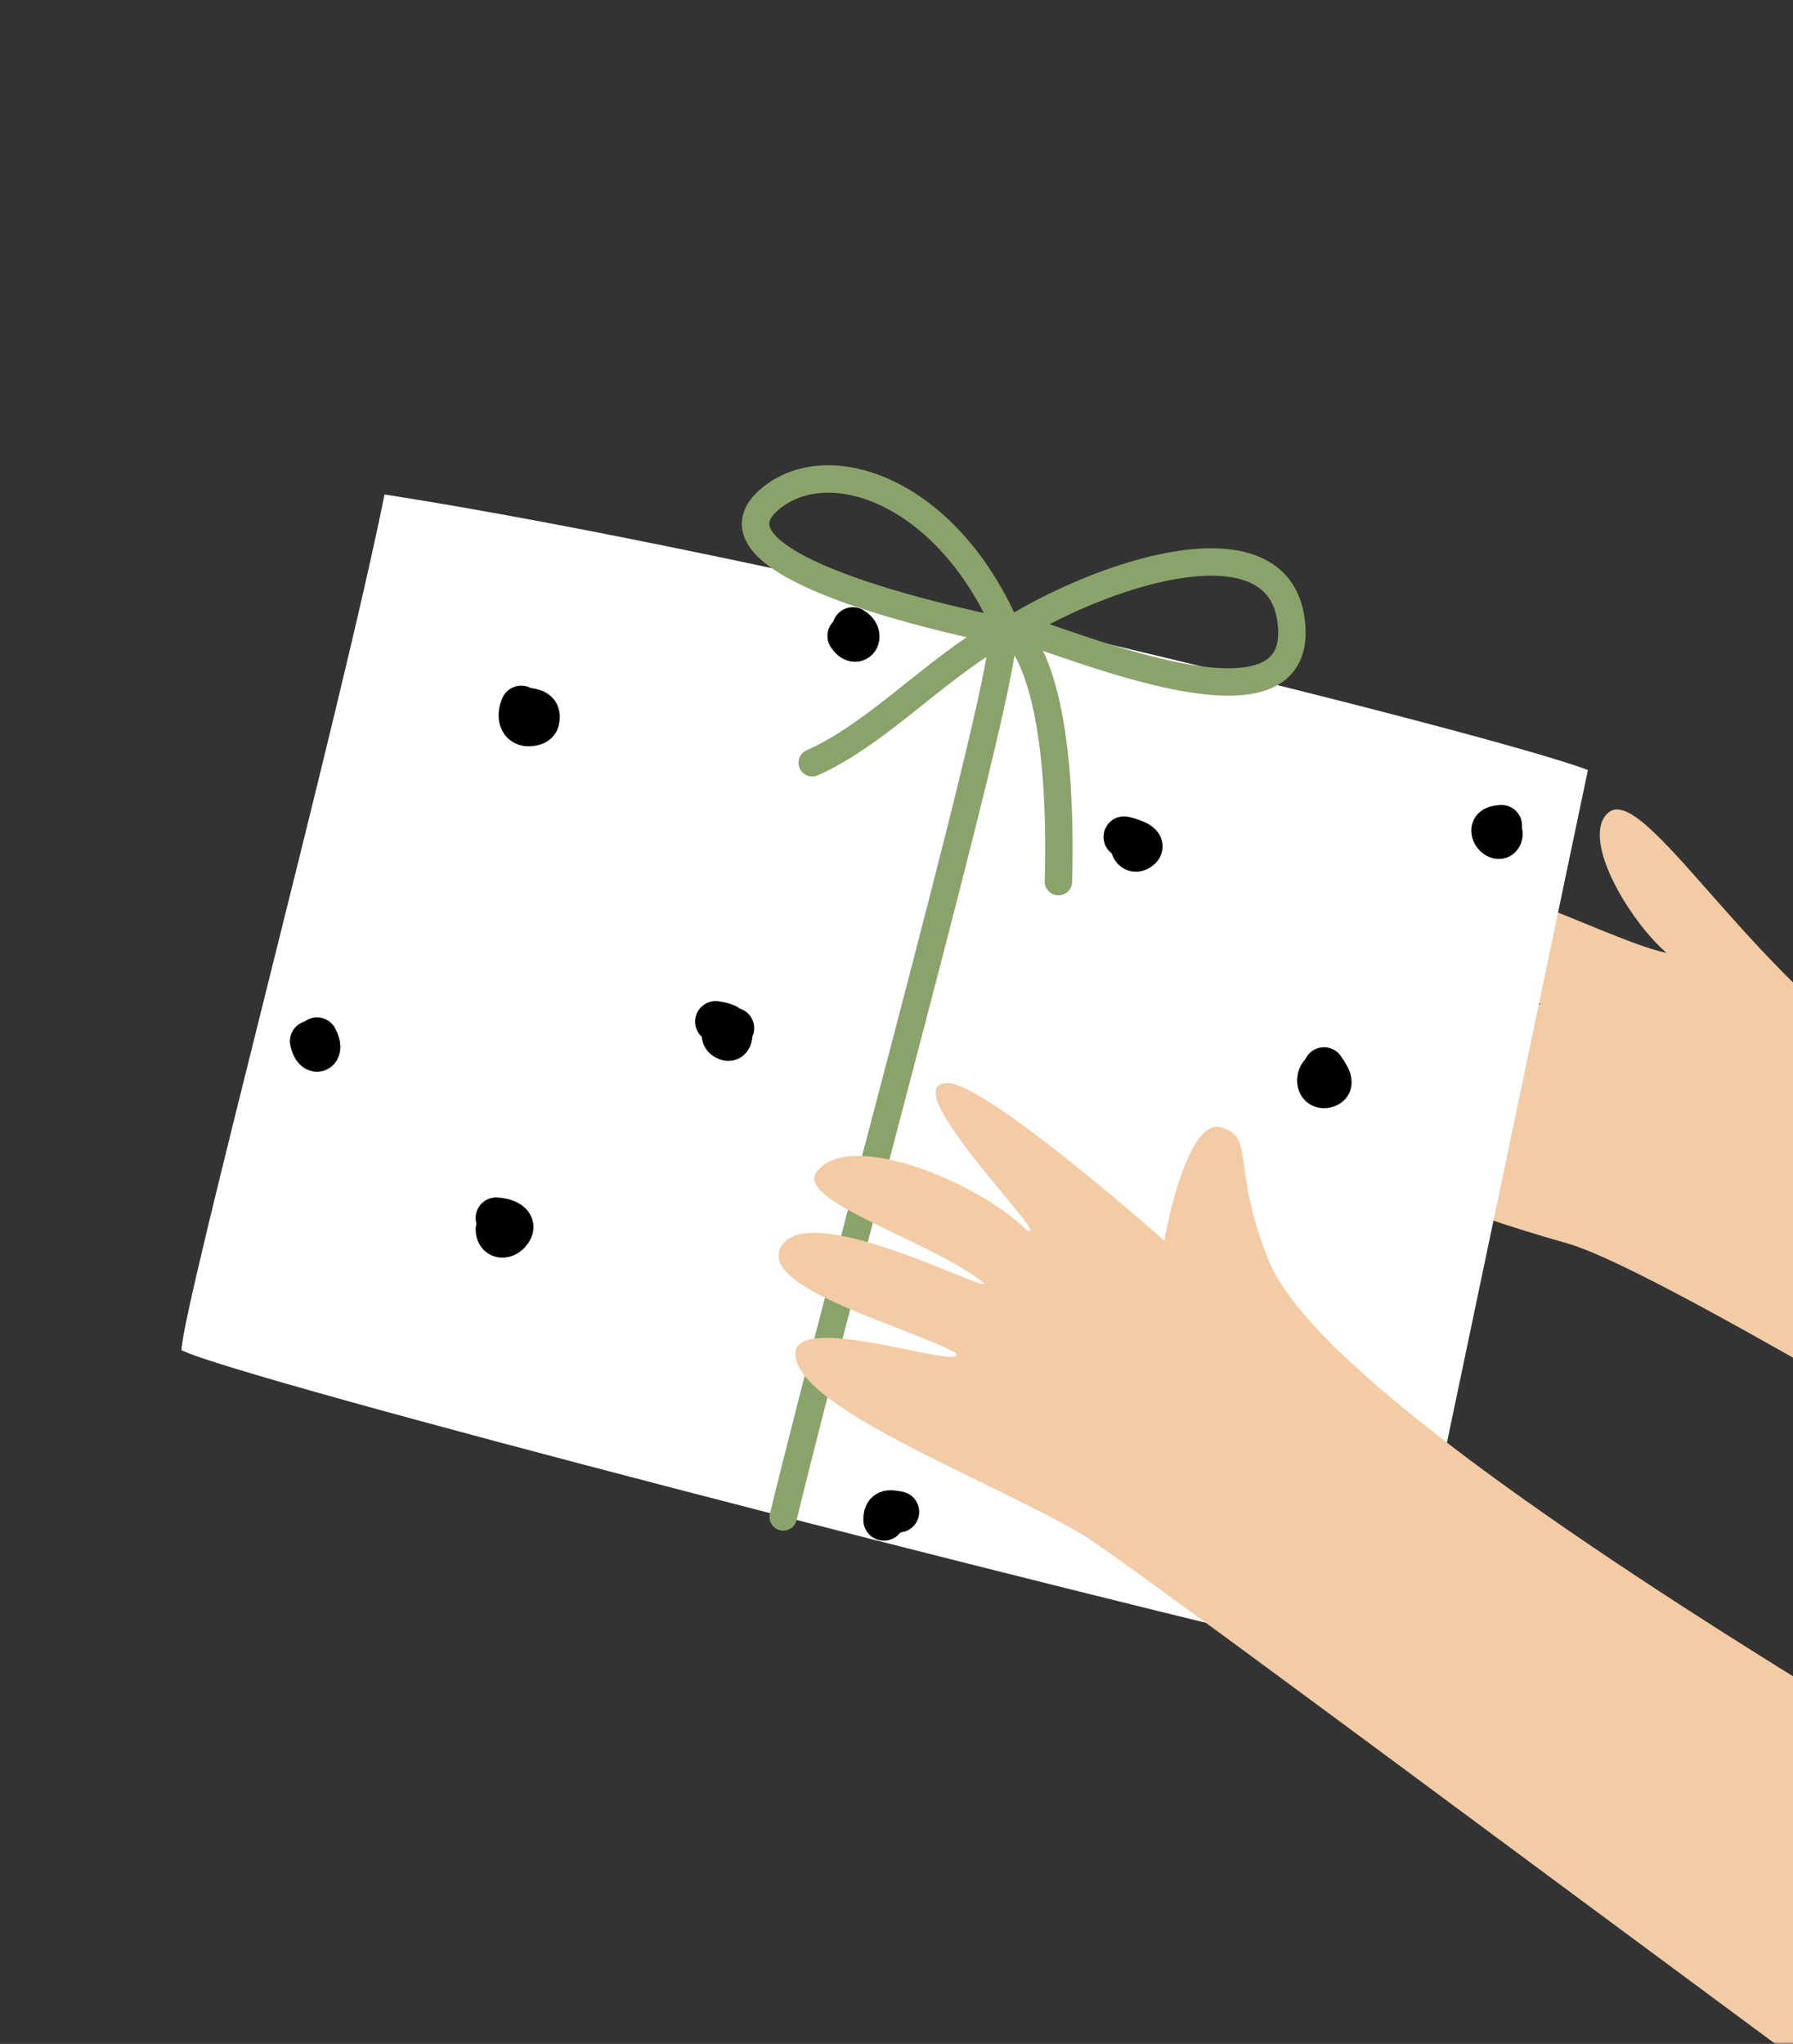 <?xml version="1.0" encoding="UTF-8"?> <svg xmlns="http://www.w3.org/2000/svg" width="430" height="490" viewBox="0 0 430 490" fill="none"><rect x="0" y="0" width="430" height="490" fill="#333333" stroke="none"/> <g clip-path="url(#clip0_823_59)"> <mask id="mask0_823_59" style="mask-type:luminance" maskUnits="userSpaceOnUse" x="0" y="0" width="490" height="490"> <path d="M490 0H0V490H458.251C475.786 490 490 475.786 490 458.251V0Z" fill="white"></path> </mask> <g mask="url(#mask0_823_59)"> <path d="M454.256 255.191C478.127 269.967 673.326 377.879 741.959 389.288L723.948 491.106C687.328 485.463 415.045 309.182 375.907 298.1C345.655 289.533 328.781 281.661 329.652 276.02C330.442 270.891 334.205 270.558 359.949 276.02C368.42 275.359 313.696 264.369 314.931 250.721C316.167 237.074 358.319 259.864 359.949 257.632C361.579 255.399 311.774 240.998 316.834 230.143C321.894 219.288 376.452 244.782 368.694 240.246C351.702 230.308 316.151 216.663 328.259 208.246C339.268 200.594 385.905 225.804 399.671 228.439C390.425 220.417 378.924 200.722 385.693 194.839C394.155 187.484 419.869 233.908 454.256 255.191Z" fill="#F3CBA5"></path> <path d="M92.215 118.547C185.517 133.034 358.214 175.919 380.815 184.612L335.613 400.193C248.685 379.91 57.444 330.65 43.535 323.696C43.535 313.961 81.783 170.703 92.215 118.547Z" fill="white"></path> <path d="M125.787 169.698C127.074 169.92 129.219 169.956 129.313 171.657C129.374 172.744 129.149 173.533 127.964 173.834C124.479 174.718 123.914 171.759 125.004 169.306" stroke="black" stroke-width="9.857" stroke-linecap="round"></path> <path d="M269.58 200.651C269.908 200.702 275.784 202.08 273.259 203.764C271.909 204.662 271.147 203.378 271.147 202.219" stroke="black" stroke-width="9.857" stroke-linecap="round"></path> <path d="M119 292C120.882 292.076 124.599 293.123 122.265 295.679C120.92 297.152 119 296.813 119 294.743" stroke="black" stroke-width="9.857" stroke-linecap="round"></path> <path d="M171.631 244.925C173.368 245.238 175.176 245.391 175.505 247.45C175.614 248.13 175.514 249.701 174.373 249.366C172.021 248.673 173.553 245.696 175.94 246.492" stroke="black" stroke-width="9.857" stroke-linecap="round"></path> <path d="M76.028 248.841C77.936 252.325 75.227 253.458 74.461 249.625" stroke="black" stroke-width="9.857" stroke-linecap="round"></path> <path d="M317.526 256C318.331 257.278 320.54 260.017 318.135 260.659C315.751 261.295 315.482 258.436 316.742 257.176" stroke="black" stroke-width="9.857" stroke-linecap="round"></path> <path d="M358.127 199.476C360.853 197.731 360.613 201.291 359.301 200.999C358.484 200.818 357.777 199.949 357.777 199.106C357.777 198.012 359.331 198.017 360.086 197.909" stroke="black" stroke-width="9.857" stroke-linecap="round"></path> <path d="M204.54 150.5C207.445 152.133 205.476 155.624 203.365 152.459" stroke="black" stroke-width="9.857" stroke-linecap="round"></path> <path d="M215.511 362.465C213.059 361.974 211.984 361.953 211.984 364.424" stroke="black" stroke-width="9.857" stroke-linecap="round"></path> <path d="M243.467 150.484C267.809 135.932 305.824 124.961 309.533 148.102C314.581 179.58 255.744 153.541 243.467 150.484Z" stroke="#8AA36B" stroke-width="6.571"></path> <path d="M241.727 151.579C227.821 118.546 200.41 108.527 186.095 118.547C168.709 130.716 200.004 142.886 241.727 151.579Z" stroke="#8AA36B" stroke-width="6.571"></path> <path d="M194.79 182.873C210.437 175.918 224.346 160.272 239.993 151.579C245.207 149.84 204.063 297.038 187.836 363.684" stroke="#8AA36B" stroke-width="6.571" stroke-linecap="round"></path> <path d="M243.471 151.579C253.864 163.503 254.296 195.36 253.832 211.364" stroke="#8AA36B" stroke-width="6.571" stroke-linecap="round"></path> <path d="M304.252 302.206C323.67 350.298 549.231 470.13 580.748 490.795L511.481 552.163C483.397 533.967 272.186 375.193 259.388 367.762C235.951 354.156 190.275 337.129 190.761 324.391C191.15 314.2 231.894 328.963 229.248 324.391C218.296 318.16 182.206 309.054 187.162 299.141C193.332 286.801 237.549 310.453 235.951 307.612C223.705 297.624 190.925 288.053 195.753 281.098C203.16 270.426 234.527 283.321 246.147 294.852C254.002 299.141 212.697 258.603 227.677 259.709C235.492 260.285 265.298 285.119 279.224 297.464C280.935 287.616 286.036 268.387 292.757 270.245C301.159 272.569 295.135 279.628 304.252 302.206Z" fill="#F3CBA5"></path> </g> </g> <defs> <clipPath id="clip0_823_59"> <rect width="490" height="490" fill="white"></rect> </clipPath> </defs> </svg> 